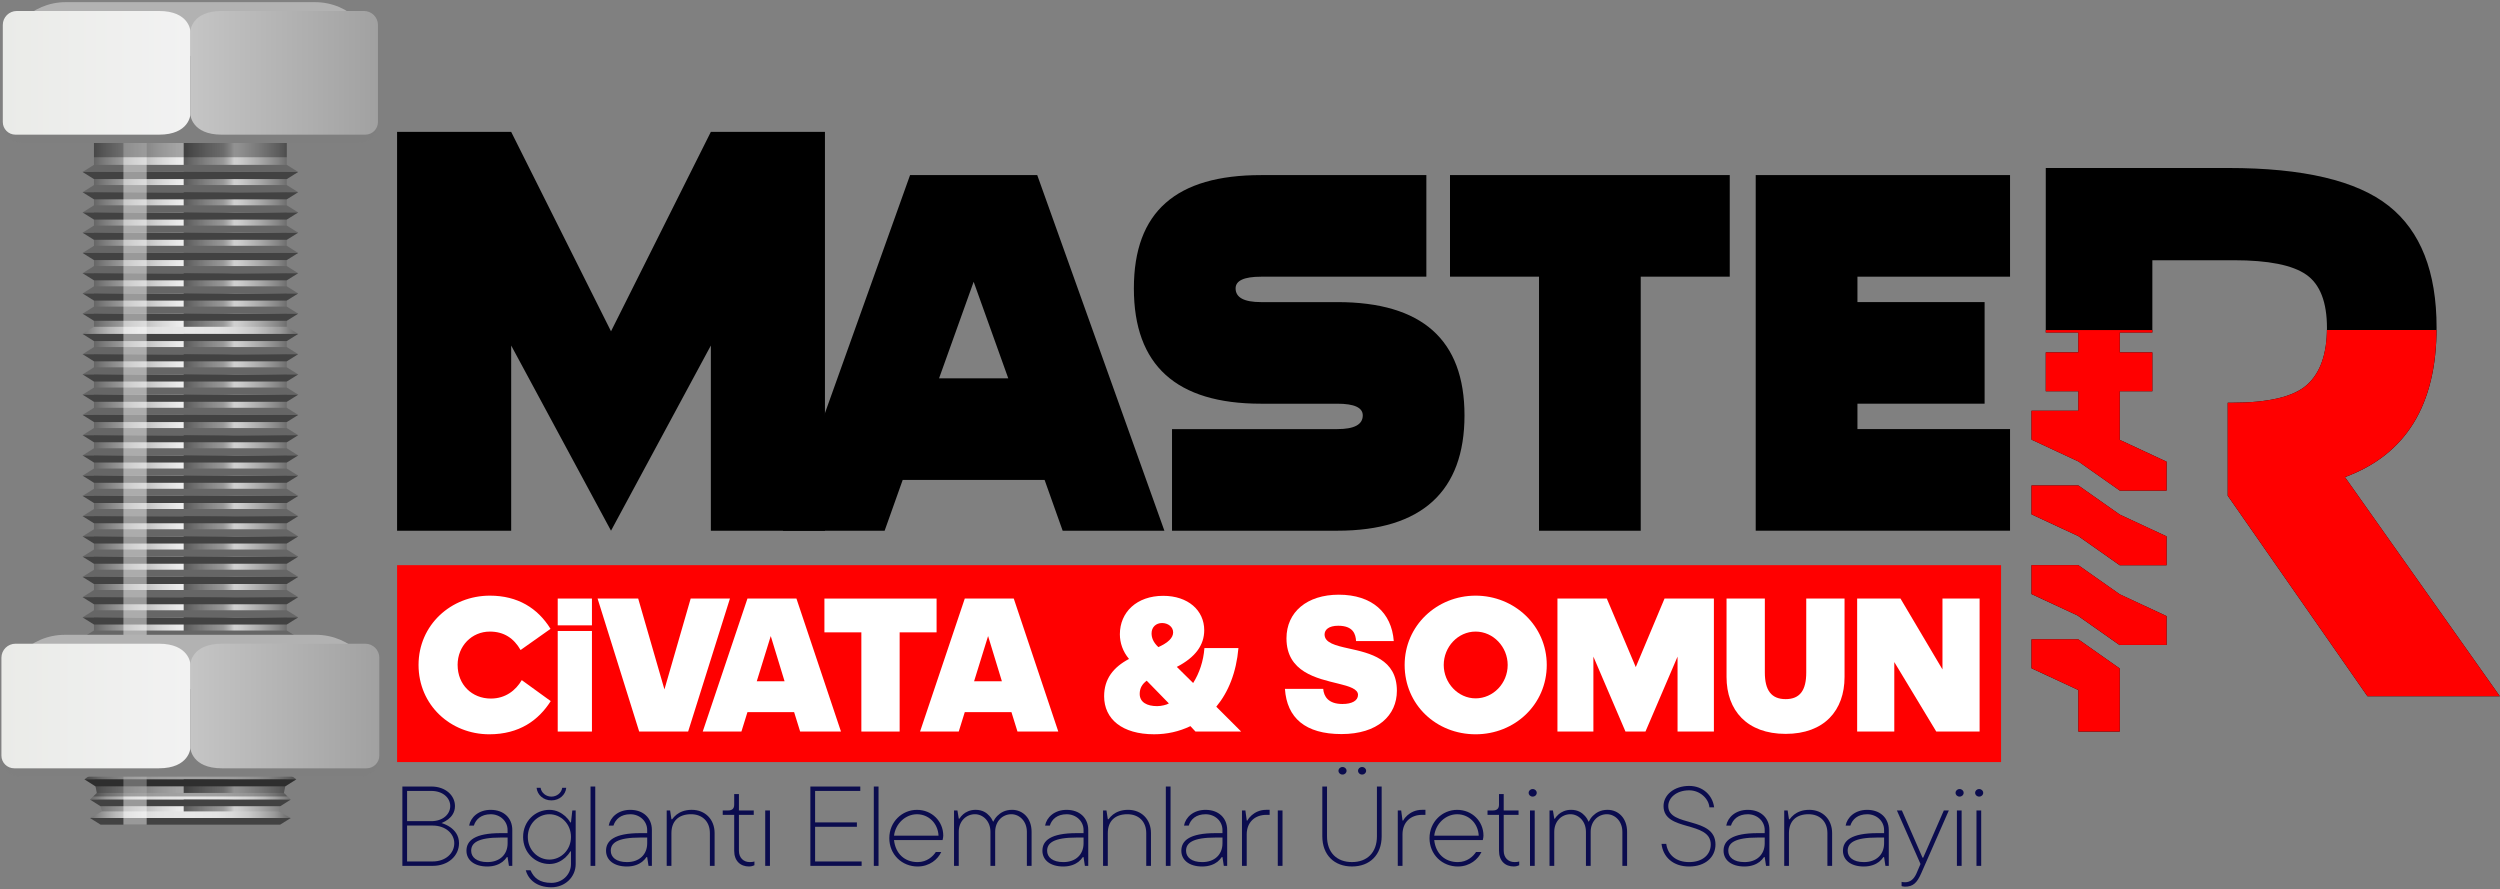 <svg xmlns="http://www.w3.org/2000/svg" width="253" height="90" viewBox="0 0 253 90" fill="none"><rect x="0" y="0" width="253" height="90" fill="#808080" stroke="none"/><path d="M40.72 79.596H43.654C45.088 79.596 46.043 80.5 46.043 81.572C46.043 82.221 45.702 82.643 45.361 82.91C45.156 83.063 44.938 83.19 44.679 83.292C45.006 83.394 45.307 83.535 45.566 83.712C46.003 84.019 46.453 84.528 46.453 85.331C46.453 86.605 45.361 87.625 43.792 87.625H40.72V79.594V79.596ZM43.654 83.101C44.815 83.101 45.564 82.4 45.564 81.572C45.564 80.743 44.813 80.042 43.654 80.042H41.198V83.101H43.654ZM43.79 87.179C45.1 87.179 45.973 86.35 45.973 85.331C45.973 84.375 45.1 83.547 43.79 83.547H41.196V87.179H43.79Z" fill="#0B0C4E"></path><path d="M51.367 86.735H51.3C51.176 86.914 51.027 87.079 50.849 87.219C50.534 87.461 50.03 87.69 49.32 87.69C47.954 87.69 47.205 87.001 47.205 86.097C47.205 85.078 48.024 84.313 50.686 84.313H51.367V83.995C51.367 83.103 50.616 82.402 49.661 82.402C48.706 82.402 48.16 82.9 47.954 83.549H47.476C47.626 82.721 48.417 81.956 49.659 81.956C50.969 81.956 51.844 82.772 51.844 83.995V87.627H51.503L51.367 86.735ZM51.367 84.759H50.686C48.297 84.759 47.683 85.333 47.683 86.097C47.683 86.747 48.23 87.244 49.322 87.244C50.564 87.244 51.37 86.492 51.37 85.333V84.759H51.367Z" fill="#0B0C4E"></path><path d="M53.688 88.073C54.029 88.837 54.589 89.347 55.803 89.347C56.896 89.347 57.783 88.519 57.783 87.436V86.161H57.715C57.58 86.404 57.4 86.607 57.197 86.798C56.828 87.117 56.31 87.436 55.6 87.436C54.166 87.436 52.938 86.289 52.938 84.696C52.938 83.103 54.166 81.956 55.6 81.956C56.31 81.956 56.828 82.275 57.197 82.593C57.402 82.784 57.58 82.987 57.715 83.23H57.783L57.919 82.02H58.259V87.436C58.259 88.774 57.167 89.793 55.803 89.793C54.33 89.793 53.469 89.028 53.21 88.073H53.688ZM53.415 84.696C53.415 86.022 54.438 86.99 55.6 86.99C56.762 86.99 57.783 86.022 57.783 84.696C57.783 83.37 56.76 82.402 55.6 82.402C54.44 82.402 53.415 83.37 53.415 84.696ZM54.711 79.726C54.779 80.236 55.257 80.618 55.803 80.618C56.349 80.618 56.828 80.236 56.896 79.726H57.304C57.237 80.427 56.623 81 55.803 81C54.984 81 54.37 80.427 54.302 79.726H54.711Z" fill="#0B0C4E"></path><path d="M59.763 79.596H60.241V87.627H59.763V79.596Z" fill="#0B0C4E"></path><path d="M65.494 86.735H65.426C65.303 86.914 65.153 87.079 64.976 87.219C64.661 87.461 64.156 87.69 63.447 87.69C62.081 87.69 61.331 87.001 61.331 86.097C61.331 85.078 62.151 84.313 64.812 84.313H65.494V83.995C65.494 83.103 64.743 82.402 63.788 82.402C62.833 82.402 62.286 82.9 62.081 83.549H61.603C61.752 82.721 62.544 81.956 63.786 81.956C65.096 81.956 65.971 82.772 65.971 83.995V87.627H65.63L65.494 86.735ZM65.494 84.759H64.812C62.424 84.759 61.81 85.333 61.81 86.097C61.81 86.747 62.356 87.244 63.449 87.244C64.691 87.244 65.496 86.492 65.496 85.333V84.759H65.494Z" fill="#0B0C4E"></path><path d="M67.474 82.018H67.815L67.95 82.91H68.018C68.142 82.744 68.291 82.579 68.469 82.438C68.781 82.195 69.274 81.954 69.998 81.954C71.363 81.954 72.318 82.922 72.318 84.311V87.625H71.84V84.311C71.84 83.151 71.088 82.4 69.928 82.4C68.686 82.4 67.948 83.089 67.948 84.311V87.625H67.47V82.018H67.474Z" fill="#0B0C4E"></path><path d="M74.3 82.464H73.14V82.018H73.686C74.095 82.018 74.3 81.826 74.3 81.444V80.361H74.779V82.018H76.28V82.464H74.779V86.096C74.779 86.822 75.257 87.242 75.871 87.242C76.021 87.242 76.116 87.23 76.212 87.216L76.348 87.179V87.561C76.294 87.587 76.238 87.613 76.184 87.625C76.075 87.662 75.953 87.688 75.801 87.688C74.914 87.688 74.3 87.115 74.3 86.096V82.464Z" fill="#0B0C4E"></path><path d="M77.44 82.018H77.918V87.625H77.44V82.018Z" fill="#0B0C4E"></path><path d="M82.011 79.596H87.061V80.042H82.488V83.228H86.718V83.674H82.488V87.179H87.197V87.625H82.009V79.594L82.011 79.596Z" fill="#0B0C4E"></path><path d="M88.429 79.596H88.907V87.627H88.429V79.596Z" fill="#0B0C4E"></path><path d="M95.253 86.225C94.926 86.938 94.092 87.69 92.864 87.69C91.281 87.69 89.998 86.48 89.998 84.823C89.998 83.166 91.293 81.956 92.797 81.956C94.3 81.956 95.458 83.103 95.458 84.568C95.458 84.708 95.43 84.797 95.416 84.887L95.388 85.014H90.474C90.624 86.39 91.553 87.244 92.862 87.244C93.817 87.244 94.419 86.659 94.704 86.225H95.251H95.253ZM94.98 84.568C94.912 83.294 93.957 82.402 92.797 82.402C91.636 82.402 90.626 83.346 90.476 84.568H94.98Z" fill="#0B0C4E"></path><path d="M96.551 82.018H96.891L97.027 82.846H97.095C97.191 82.681 97.326 82.539 97.478 82.4C97.737 82.183 98.145 81.954 98.734 81.954C99.429 81.954 99.852 82.261 100.125 82.565C100.289 82.744 100.412 82.948 100.508 83.165C100.618 82.948 100.753 82.744 100.931 82.565C101.244 82.259 101.694 81.954 102.418 81.954C103.51 81.954 104.397 82.794 104.397 84.184V87.625H103.919V84.184C103.919 83.101 103.167 82.4 102.35 82.4C101.463 82.4 100.711 83.101 100.711 84.184V87.625H100.233V84.184C100.233 83.101 99.481 82.4 98.664 82.4C97.777 82.4 97.025 83.101 97.025 84.184V87.625H96.547V82.018H96.551Z" fill="#0B0C4E"></path><path d="M109.655 86.735H109.587C109.463 86.914 109.314 87.079 109.136 87.219C108.821 87.461 108.317 87.69 107.607 87.69C106.242 87.69 105.492 87.001 105.492 86.097C105.492 85.078 106.311 84.313 108.973 84.313H109.655V83.995C109.655 83.103 108.903 82.402 107.948 82.402C106.993 82.402 106.447 82.9 106.242 83.549H105.763C105.913 82.721 106.704 81.956 107.946 81.956C109.256 81.956 110.131 82.772 110.131 83.995V87.627H109.79L109.655 86.735ZM109.655 84.759H108.973C106.584 84.759 105.97 85.333 105.97 86.097C105.97 86.747 106.517 87.244 107.609 87.244C108.851 87.244 109.657 86.492 109.657 85.333V84.759H109.655Z" fill="#0B0C4E"></path><path d="M111.634 82.018H111.975L112.111 82.91H112.178C112.302 82.744 112.451 82.579 112.629 82.438C112.942 82.195 113.434 81.954 114.158 81.954C115.524 81.954 116.479 82.922 116.479 84.311V87.625H116V84.311C116 83.151 115.249 82.4 114.088 82.4C112.846 82.4 112.109 83.089 112.109 84.311V87.625H111.63V82.018H111.634Z" fill="#0B0C4E"></path><path d="M117.982 79.596H118.46V87.627H117.982V79.596Z" fill="#0B0C4E"></path><path d="M123.713 86.735H123.646C123.522 86.914 123.373 87.079 123.195 87.219C122.88 87.461 122.376 87.69 121.666 87.69C120.3 87.69 119.551 87.001 119.551 86.097C119.551 85.078 120.37 84.313 123.032 84.313H123.713V83.995C123.713 83.103 122.962 82.402 122.007 82.402C121.052 82.402 120.506 82.9 120.3 83.549H119.822C119.971 82.721 120.763 81.956 122.005 81.956C123.315 81.956 124.19 82.772 124.19 83.995V87.627H123.849L123.713 86.735ZM123.713 84.759H123.032C120.643 84.759 120.029 85.333 120.029 86.097C120.029 86.747 120.575 87.244 121.668 87.244C122.91 87.244 123.715 86.492 123.715 85.333V84.759H123.713Z" fill="#0B0C4E"></path><path d="M125.693 82.018H126.034L126.17 83.037H126.237C126.347 82.834 126.497 82.655 126.674 82.501C126.987 82.235 127.452 81.954 128.147 81.954H128.488V82.464H128.147C126.987 82.464 126.168 83.216 126.168 84.439V87.625H125.689V82.018H125.693Z" fill="#0B0C4E"></path><path d="M129.312 82.018H129.79V87.625H129.312V82.018Z" fill="#0B0C4E"></path><path d="M133.815 79.596H134.294V84.63C134.294 86.301 135.304 87.242 136.82 87.242C138.335 87.242 139.345 86.299 139.345 84.63V79.596H139.824V84.63C139.824 86.529 138.61 87.688 136.822 87.688C135.033 87.688 133.819 86.529 133.819 84.63V79.596H133.815ZM135.863 77.621C136.094 77.621 136.271 77.787 136.271 78.004C136.271 78.221 136.094 78.386 135.863 78.386C135.631 78.386 135.454 78.221 135.454 78.004C135.454 77.787 135.631 77.621 135.863 77.621ZM137.842 77.621C138.074 77.621 138.251 77.787 138.251 78.004C138.251 78.221 138.074 78.386 137.842 78.386C137.611 78.386 137.434 78.221 137.434 78.004C137.434 77.787 137.611 77.621 137.842 77.621Z" fill="#0B0C4E"></path><path d="M141.459 82.018H141.799L141.935 83.037H142.003C142.112 82.834 142.262 82.655 142.439 82.501C142.752 82.235 143.217 81.954 143.913 81.954H144.254V82.464H143.913C142.752 82.464 141.933 83.216 141.933 84.439V87.625H141.455V82.018H141.459Z" fill="#0B0C4E"></path><path d="M149.921 86.225C149.594 86.938 148.761 87.69 147.533 87.69C145.95 87.69 144.666 86.48 144.666 84.823C144.666 83.166 145.962 81.956 147.465 81.956C148.968 81.956 150.127 83.103 150.127 84.568C150.127 84.708 150.099 84.797 150.085 84.887L150.057 85.014H145.143C145.292 86.39 146.221 87.244 147.531 87.244C148.486 87.244 149.088 86.659 149.373 86.225H149.919H149.921ZM149.648 84.568C149.58 83.294 148.626 82.402 147.465 82.402C146.305 82.402 145.294 83.346 145.145 84.568H149.648Z" fill="#0B0C4E"></path><path d="M151.698 82.464H150.537V82.018H151.084C151.492 82.018 151.698 81.826 151.698 81.444V80.361H152.176V82.018H153.677V82.464H152.176V86.096C152.176 86.822 152.655 87.242 153.269 87.242C153.418 87.242 153.514 87.23 153.609 87.216L153.745 87.179V87.561C153.691 87.587 153.635 87.613 153.582 87.625C153.472 87.662 153.35 87.688 153.199 87.688C152.312 87.688 151.698 87.115 151.698 86.096V82.464Z" fill="#0B0C4E"></path><path d="M155.109 79.851C155.34 79.851 155.517 80.017 155.517 80.234C155.517 80.451 155.34 80.616 155.109 80.616C154.877 80.616 154.7 80.451 154.7 80.234C154.7 80.017 154.877 79.851 155.109 79.851ZM154.836 82.018H155.314V87.625H154.836V82.018Z" fill="#0B0C4E"></path><path d="M156.815 82.018H157.156L157.292 82.846H157.36C157.455 82.681 157.591 82.539 157.742 82.4C158.001 82.183 158.41 81.954 158.998 81.954C159.694 81.954 160.117 82.261 160.39 82.565C160.553 82.744 160.677 82.948 160.773 83.165C160.882 82.948 161.018 82.744 161.195 82.565C161.508 82.259 161.959 81.954 162.682 81.954C163.775 81.954 164.662 82.794 164.662 84.184V87.625H164.184V84.184C164.184 83.101 163.432 82.4 162.615 82.4C161.728 82.4 160.976 83.101 160.976 84.184V87.625H160.497V84.184C160.497 83.101 159.746 82.4 158.928 82.4C158.041 82.4 157.29 83.101 157.29 84.184V87.625H156.811V82.018H156.815Z" fill="#0B0C4E"></path><path d="M168.623 85.397C168.773 86.48 169.578 87.244 170.944 87.244C172.31 87.244 173.127 86.48 173.127 85.46C173.127 83.039 168.35 84.186 168.35 81.574C168.35 80.427 169.443 79.535 170.944 79.535C172.324 79.535 173.318 80.478 173.47 81.701H172.991C172.924 80.821 172.037 79.981 170.944 79.981C169.648 79.981 168.829 80.745 168.829 81.574C168.829 83.74 173.606 82.593 173.606 85.46C173.606 86.735 172.583 87.69 170.944 87.69C169.305 87.69 168.297 86.723 168.145 85.397H168.623Z" fill="#0B0C4E"></path><path d="M178.587 86.735H178.52C178.396 86.914 178.247 87.079 178.069 87.219C177.754 87.461 177.25 87.69 176.54 87.69C175.174 87.69 174.425 87.001 174.425 86.097C174.425 85.078 175.244 84.313 177.906 84.313H178.587V83.995C178.587 83.103 177.836 82.402 176.881 82.402C175.926 82.402 175.38 82.9 175.174 83.549H174.696C174.845 82.721 175.637 81.956 176.879 81.956C178.189 81.956 179.064 82.772 179.064 83.995V87.627H178.723L178.587 86.735ZM178.587 84.759H177.906C175.517 84.759 174.903 85.333 174.903 86.097C174.903 86.747 175.45 87.244 176.542 87.244C177.784 87.244 178.589 86.492 178.589 85.333V84.759H178.587Z" fill="#0B0C4E"></path><path d="M180.567 82.018H180.908L181.043 82.91H181.111C181.235 82.744 181.384 82.579 181.562 82.438C181.875 82.195 182.367 81.954 183.091 81.954C184.456 81.954 185.411 82.922 185.411 84.311V87.625H184.933V84.311C184.933 83.151 184.181 82.4 183.021 82.4C181.779 82.4 181.041 83.089 181.041 84.311V87.625H180.563V82.018H180.567Z" fill="#0B0C4E"></path><path d="M190.669 86.735H190.601C190.477 86.914 190.328 87.079 190.15 87.219C189.835 87.461 189.331 87.69 188.621 87.69C187.256 87.69 186.506 87.001 186.506 86.097C186.506 85.078 187.325 84.313 189.987 84.313H190.669V83.995C190.669 83.103 189.917 82.402 188.962 82.402C188.007 82.402 187.461 82.9 187.256 83.549H186.777C186.927 82.721 187.718 81.956 188.96 81.956C190.27 81.956 191.145 82.772 191.145 83.995V87.627H190.804L190.669 86.735ZM190.669 84.759H189.987C187.599 84.759 186.985 85.333 186.985 86.097C186.985 86.747 187.531 87.244 188.623 87.244C189.865 87.244 190.671 86.492 190.671 85.333V84.759H190.669Z" fill="#0B0C4E"></path><path d="M192.443 89.246L192.567 89.271C192.634 89.283 192.716 89.283 192.786 89.283C193.332 89.283 193.687 88.965 193.946 88.391L194.355 87.436L191.967 82.02H192.471L194.56 86.798H194.628L196.715 82.02H197.22L194.421 88.393C193.998 89.349 193.601 89.731 192.782 89.731C192.714 89.731 192.646 89.719 192.551 89.705L192.441 89.668V89.248L192.443 89.246Z" fill="#0B0C4E"></path><path d="M198.312 79.851C198.543 79.851 198.721 80.017 198.721 80.234C198.721 80.451 198.543 80.616 198.312 80.616C198.081 80.616 197.903 80.451 197.903 80.234C197.903 80.017 198.081 79.851 198.312 79.851ZM198.039 82.018H198.517V87.625H198.039V82.018Z" fill="#0B0C4E"></path><path d="M200.292 79.851C200.523 79.851 200.7 80.017 200.7 80.234C200.7 80.451 200.523 80.616 200.292 80.616C200.06 80.616 199.883 80.451 199.883 80.234C199.883 80.017 200.06 79.851 200.292 79.851ZM200.019 82.018H200.497V87.625H200.019V82.018Z" fill="#0B0C4E"></path><path fill-rule="evenodd" clip-rule="evenodd" d="M214.52 49.646H219.259V46.723L214.52 44.517V39.597H217.818V35.66H214.52V33.647H217.818V26.336H226.073C229.562 26.336 232.002 26.823 233.398 27.799C234.793 28.775 235.489 30.575 235.489 33.199C235.489 35.823 234.815 37.739 233.467 38.947C232.118 40.154 229.584 40.757 225.864 40.757H225.445V50.163L239.586 70.459H252.979L237.305 48.282C243.489 46.006 246.583 40.967 246.583 33.163C246.583 27.497 244.967 23.387 241.735 20.832C238.503 18.277 233.097 17.001 225.517 17.001H207.032V33.647H210.33V35.66H207.032V39.597H210.33V41.568H205.589V44.491L210.33 46.697L214.522 49.646H214.52ZM210.328 74.035H214.52V67.654L210.328 64.705H205.587V67.628L210.328 69.832V74.033V74.035ZM214.52 65.292V65.274H219.259V62.351L214.52 60.145L210.328 57.196H205.587V60.119L210.328 62.325V62.345L214.52 65.294V65.292ZM214.52 57.206H219.259V54.283L214.52 52.077L210.328 49.128H205.587V52.051L210.328 54.257L214.52 57.206Z" fill="black"></path><path d="M61.834 53.708L51.731 34.967V53.708H40.184V13.345H51.731L61.834 33.528L71.938 13.345H83.485V53.708H71.938V34.967L61.834 53.708Z" fill="black"></path><path d="M91.353 48.567L89.525 53.708H79.23L92.099 17.718H104.968L117.836 53.708H107.541L105.713 48.567H91.351H91.353ZM98.534 28.516L95.034 38.284H102.035L98.534 28.516Z" fill="black"></path><path d="M127.617 40.855C119.037 40.855 114.748 36.964 114.748 29.185C114.748 21.406 119.039 17.72 127.617 17.72H144.347V28.002H127.617C125.901 28.002 125.043 28.396 125.043 29.185C125.043 30.111 125.901 30.573 127.617 30.573H135.338C143.917 30.573 148.207 34.394 148.207 42.038C148.207 49.682 143.917 53.708 135.338 53.708H118.608V43.425H135.338C137.055 43.425 137.912 42.964 137.912 42.038C137.912 41.249 137.053 40.855 135.338 40.855H127.617Z" fill="black"></path><path d="M166.044 53.708H155.749V28H146.74V17.718H175.051V28H166.042V53.706L166.044 53.708Z" fill="black"></path><path d="M203.416 17.718V28H187.973V30.571H200.842V40.853H187.973V43.423H203.416V53.706H177.678V17.718H203.416Z" fill="black"></path><path d="M202.507 57.194H40.185V77.121H202.507V57.194Z" fill="#FF0000"></path><path d="M205.587 64.703V67.626L210.328 69.832V74.033H214.52V67.652L210.328 64.703H205.587Z" fill="#FF0000"></path><path d="M210.328 49.126H205.587V52.049L210.328 54.253L214.52 57.202H219.259V54.279L214.52 52.075L210.328 49.126Z" fill="#FF0000"></path><path d="M210.328 57.194H205.587V60.117L210.328 62.321V62.341L214.52 65.29V65.27H219.259V62.347L214.52 60.141L210.328 57.194Z" fill="#FF0000"></path><path d="M237.303 48.282C243.426 46.03 246.516 41.068 246.578 33.398H235.483C235.449 35.917 234.781 37.769 233.468 38.945C232.118 40.152 229.584 40.755 225.864 40.755H225.445V50.161L239.586 70.457H252.979L237.305 48.28L237.303 48.282Z" fill="#FF0000"></path><path d="M214.52 39.597H217.818V35.663H214.52V33.65H217.818V33.401H207.03V33.65H210.328V35.663H207.03V39.597H210.328V41.568H205.587V44.491L210.328 46.697L214.52 49.646H219.259V46.723L214.52 44.517V39.597Z" fill="#FF0000"></path><path d="M46.312 67.295C46.312 69.298 47.767 70.694 49.675 70.694C51.151 70.694 52.193 69.87 52.803 68.828L55.734 70.951C54.514 72.876 52.566 74.31 49.518 74.31C45.582 74.31 42.357 71.343 42.357 67.295C42.357 63.247 45.642 60.28 49.575 60.28C52.389 60.28 54.416 61.539 55.714 63.639L52.684 65.782C51.996 64.583 50.991 63.916 49.575 63.916C47.745 63.916 46.31 65.37 46.31 67.295H46.312Z" fill="white"></path><path d="M56.441 63.285V60.573H59.904V63.285H56.441ZM56.441 74.033V63.855H59.904V74.033H56.441Z" fill="white"></path><path d="M64.685 74.033L60.475 60.575H64.585L67.241 69.77L69.896 60.575H73.87L69.639 74.033H64.681H64.685Z" fill="white"></path><path d="M80.363 72.068H75.642L75.032 74.033H71.117L75.642 60.575H80.6L85.106 74.033H80.975L80.365 72.068H80.363ZM78.002 64.366L76.585 68.944H79.398L78 64.366H78.002Z" fill="white"></path><path d="M87.169 74.033V63.994H83.431V60.575H94.782V63.994H91.044V74.033H87.169Z" fill="white"></path><path d="M102.356 72.068H97.635L97.025 74.033H93.11L97.635 60.575H102.593L107.099 74.033H102.968L102.358 72.068H102.356ZM99.996 64.366L98.578 68.944H101.391L99.994 64.366H99.996Z" fill="white"></path><path d="M120.472 73.484C119.332 74.033 118.092 74.308 116.794 74.308C113.568 74.308 111.738 72.775 111.738 70.457C111.738 68.709 112.663 67.53 114.256 66.684C113.626 65.937 113.331 65.053 113.331 64.189C113.331 61.949 115.041 60.298 117.717 60.298C120.235 60.298 121.868 61.772 121.868 63.777C121.868 65.29 120.962 66.527 119.094 67.49L120.747 69.121C121.377 68.12 121.79 66.901 121.887 65.585H125.33C125.115 68.06 124.308 70.045 123.088 71.518L125.606 74.033H120.982L120.47 73.484H120.472ZM116.046 68.886C115.574 69.24 115.338 69.653 115.338 70.222C115.338 71.066 116.066 71.461 117.109 71.461C117.521 71.461 118.092 71.323 118.289 71.186L116.046 68.886ZM117.226 65.487C118.229 65.035 118.722 64.543 118.722 63.994C118.722 63.444 118.209 63.05 117.601 63.05C116.993 63.05 116.539 63.462 116.539 64.091C116.539 64.504 116.676 64.975 117.226 65.487Z" fill="white"></path><path d="M130.033 69.71H133.909C133.969 70.477 134.421 71.244 135.857 71.244C136.82 71.244 137.43 70.909 137.43 70.32C137.43 69.73 136.564 69.456 135.424 69.181C133.279 68.651 130.191 68.022 130.191 64.603C130.191 61.931 132.276 60.183 135.482 60.183C138.845 60.183 140.833 61.991 141.05 64.878H137.234C137.194 64.191 136.959 63.325 135.424 63.325C134.459 63.325 134.047 63.737 134.047 64.209C134.047 65.053 135.149 65.328 136.487 65.623C138.612 66.094 141.365 66.684 141.365 69.906C141.365 72.4 139.417 74.288 135.759 74.288C132.101 74.288 130.231 72.657 130.035 69.71H130.033Z" fill="white"></path><path d="M142.15 67.295C142.15 63.307 145.416 60.28 149.331 60.28C153.247 60.28 156.532 63.307 156.532 67.295C156.532 71.283 153.307 74.31 149.331 74.31C145.356 74.31 142.15 71.323 142.15 67.295ZM152.577 67.295C152.577 65.467 151.122 63.916 149.331 63.916C147.541 63.916 146.106 65.469 146.106 67.295C146.106 69.121 147.561 70.674 149.331 70.674C151.102 70.674 152.577 69.161 152.577 67.295Z" fill="white"></path><path d="M161.251 66.449V74.033H157.613V60.575H162.609L165.54 67.51L168.45 60.575H173.446V74.033H169.768V66.449L166.522 74.033H164.497L161.251 66.449Z" fill="white"></path><path d="M174.726 68.512V60.573H178.602V68.06C178.602 69.848 179.252 70.752 180.707 70.752C182.162 70.752 182.792 69.848 182.792 68.06V60.573H186.668V68.512C186.668 71.891 184.622 74.268 180.707 74.268C176.791 74.268 174.726 71.891 174.726 68.512Z" fill="white"></path><path d="M191.702 66.999V74.033H187.944V60.575H192.33L196.578 67.747V60.575H200.336V74.033H195.95L191.702 66.999Z" fill="white"></path><path d="M10.806 40.716C10.806 40.716 10.811 40.716 10.811 40.718C10.811 40.718 10.806 40.718 10.806 40.716Z" fill="url(#paint0_linear_127_4135)"></path><path d="M10.81 40.718C10.81 40.718 10.821 40.722 10.825 40.724C10.819 40.722 10.814 40.72 10.81 40.718Z" fill="url(#paint1_linear_127_4135)"></path><path d="M10.796 40.712C10.796 40.712 10.803 40.714 10.806 40.717C10.801 40.717 10.798 40.714 10.796 40.712Z" fill="url(#paint2_linear_127_4135)"></path><path d="M10.768 40.698C10.768 40.698 10.777 40.702 10.78 40.705C10.775 40.702 10.77 40.7 10.768 40.698Z" fill="url(#paint3_linear_127_4135)"></path><path d="M10.778 40.704C10.778 40.704 10.783 40.704 10.783 40.706C10.783 40.706 10.778 40.706 10.778 40.704Z" fill="url(#paint4_linear_127_4135)"></path><path d="M10.792 40.71C10.792 40.71 10.796 40.71 10.799 40.712C10.799 40.712 10.794 40.712 10.792 40.71Z" fill="url(#paint5_linear_127_4135)"></path><path d="M10.784 40.706C10.784 40.706 10.791 40.708 10.794 40.711C10.791 40.711 10.786 40.708 10.784 40.706Z" fill="url(#paint6_linear_127_4135)"></path><path d="M29.025 13.628V77.643C29.025 77.816 29.021 77.988 29.013 78.161C29.003 78.398 28.985 78.635 28.962 78.87C28.936 79.107 28.904 79.344 28.866 79.579C28.828 79.803 28.784 80.026 28.734 80.248C28.708 80.365 28.678 80.483 28.649 80.598C28.631 80.672 28.611 80.745 28.589 80.817C28.579 80.851 28.569 80.883 28.559 80.916C28.555 80.928 28.551 80.942 28.549 80.954L28.469 81.225L28.393 81.482L28.363 81.588L28.208 82.111L28.19 82.175C27.997 82.201 27.785 82.227 27.558 82.249H10.977C10.75 82.225 10.539 82.201 10.345 82.175L10.327 82.111L10.172 81.588L10.142 81.482L10.06 81.203L9.986 80.952C9.982 80.94 9.979 80.927 9.977 80.915C9.967 80.881 9.957 80.847 9.947 80.815C9.927 80.741 9.907 80.67 9.887 80.596C9.857 80.478 9.827 80.363 9.801 80.246C9.751 80.025 9.705 79.802 9.669 79.576C9.63 79.341 9.598 79.107 9.574 78.868C9.55 78.633 9.532 78.396 9.522 78.159C9.514 77.988 9.51 77.814 9.51 77.641V13.598L12.494 13.602H12.893H12.903L16.603 13.608L18.593 13.612L22.062 13.618L24.015 13.622L29.027 13.63L29.025 13.628Z" fill="url(#paint7_linear_127_4135)"></path><path opacity="0.61" d="M24.014 13.598V82.251H18.589V12.734L24.014 13.598Z" fill="url(#paint8_linear_127_4135)"></path><path d="M8.354 33.794H30.178L29.025 33.074H9.506L8.354 33.794Z" fill="url(#paint9_linear_127_4135)"></path><path d="M30.178 33.794H8.354L9.506 34.515H29.025L30.178 33.794Z" fill="#424242"></path><path d="M8.354 35.843H30.178L29.025 35.123H9.506L8.354 35.843Z" fill="url(#paint10_linear_127_4135)"></path><path d="M30.178 35.843H8.354L9.506 36.564H29.025L30.178 35.843Z" fill="#424242"></path><path d="M8.354 31.745H30.178L29.025 31.025H9.506L8.354 31.745Z" fill="url(#paint11_linear_127_4135)"></path><path d="M30.178 31.745H8.354L9.506 32.466H29.025L30.178 31.745Z" fill="#424242"></path><path d="M8.354 29.697H30.178L29.025 28.976H9.506L8.354 29.697Z" fill="url(#paint12_linear_127_4135)"></path><path d="M30.178 29.697H8.354L9.506 30.418H29.025L30.178 29.697Z" fill="#424242"></path><path d="M8.354 27.648H30.178L29.025 26.927H9.506L8.354 27.648Z" fill="url(#paint13_linear_127_4135)"></path><path d="M30.178 27.648H8.354L9.506 28.369H29.025L30.178 27.648Z" fill="#424242"></path><path d="M8.354 25.599H30.178L29.025 24.878H9.506L8.354 25.599Z" fill="url(#paint14_linear_127_4135)"></path><path d="M30.178 25.599H8.354L9.506 26.32H29.025L30.178 25.599Z" fill="#424242"></path><path d="M8.354 23.55H30.178L29.025 22.829H9.506L8.354 23.55Z" fill="url(#paint15_linear_127_4135)"></path><path d="M30.178 23.55H8.354L9.506 24.271H29.025L30.178 23.55Z" fill="#424242"></path><path d="M8.354 21.501H30.178L29.025 20.78H9.506L8.354 21.501Z" fill="url(#paint16_linear_127_4135)"></path><path d="M30.178 21.501H8.354L9.506 22.222H29.025L30.178 21.501Z" fill="#424242"></path><path d="M8.354 19.452H30.178L29.025 18.732H9.506L8.354 19.452Z" fill="url(#paint17_linear_127_4135)"></path><path d="M30.178 19.452H8.354L9.506 20.173H29.025L30.178 19.452Z" fill="#424242"></path><path d="M8.354 17.403H30.178L29.025 16.683H9.506L8.354 17.403Z" fill="url(#paint18_linear_127_4135)"></path><path d="M30.178 17.403H8.354L9.506 18.124H29.025L30.178 17.403Z" fill="#424242"></path><path d="M8.354 37.892H30.178L29.025 37.171H9.506L8.354 37.892Z" fill="url(#paint19_linear_127_4135)"></path><path d="M30.178 37.892H8.354L9.506 38.613H29.025L30.178 37.892Z" fill="#424242"></path><path d="M8.354 39.941H30.178L29.025 39.22H9.506L8.354 39.941Z" fill="url(#paint20_linear_127_4135)"></path><path d="M30.178 39.941H8.354L9.506 40.662H29.025L30.178 39.941Z" fill="#424242"></path><path d="M8.354 41.99H30.178L29.025 41.269H9.506L8.354 41.99Z" fill="url(#paint21_linear_127_4135)"></path><path d="M30.178 41.99H8.354L9.506 42.711H29.025L30.178 41.99Z" fill="#424242"></path><path d="M8.354 44.039H30.178L29.025 43.318H9.506L8.354 44.039Z" fill="url(#paint22_linear_127_4135)"></path><path d="M30.178 44.039H8.354L9.506 44.76H29.025L30.178 44.039Z" fill="#424242"></path><path d="M8.354 46.088H30.178L29.025 45.367H9.506L8.354 46.088Z" fill="url(#paint23_linear_127_4135)"></path><path d="M30.178 46.088H8.354L9.506 46.808H29.025L30.178 46.088Z" fill="#424242"></path><path d="M8.354 48.136H30.178L29.025 47.416H9.506L8.354 48.136Z" fill="url(#paint24_linear_127_4135)"></path><path d="M30.178 48.136H8.354L9.506 48.857H29.025L30.178 48.136Z" fill="#424242"></path><path d="M8.354 50.185H30.178L29.025 49.465H9.506L8.354 50.185Z" fill="url(#paint25_linear_127_4135)"></path><path d="M30.178 50.185H8.354L9.506 50.906H29.025L30.178 50.185Z" fill="#424242"></path><path d="M8.354 52.234H30.178L29.025 51.514H9.506L8.354 52.234Z" fill="url(#paint26_linear_127_4135)"></path><path d="M30.178 52.234H8.354L9.506 52.955H29.025L30.178 52.234Z" fill="#424242"></path><path d="M8.354 54.283H30.178L29.025 53.562H9.506L8.354 54.283Z" fill="url(#paint27_linear_127_4135)"></path><path d="M30.178 54.283H8.354L9.506 55.004H29.025L30.178 54.283Z" fill="#424242"></path><path d="M8.354 56.332H30.178L29.025 55.611H9.506L8.354 56.332Z" fill="url(#paint28_linear_127_4135)"></path><path d="M30.178 56.332H8.354L9.506 57.053H29.025L30.178 56.332Z" fill="#424242"></path><path d="M8.354 58.381H30.178L29.025 57.66H9.506L8.354 58.381Z" fill="url(#paint29_linear_127_4135)"></path><path d="M30.178 58.381H8.354L9.506 59.102H29.025L30.178 58.381Z" fill="#424242"></path><path d="M8.354 60.43H30.178L29.025 59.709H9.506L8.354 60.43Z" fill="url(#paint30_linear_127_4135)"></path><path d="M30.178 60.43H8.354L9.506 61.151H29.025L30.178 60.43Z" fill="#424242"></path><path d="M8.354 62.479H30.178L29.025 61.758H9.506L8.354 62.479Z" fill="url(#paint31_linear_127_4135)"></path><path d="M30.178 62.479H8.354L9.506 63.2H29.025L30.178 62.479Z" fill="#424242"></path><path d="M8.354 64.528H30.178L29.025 63.807H9.506L8.354 64.528Z" fill="url(#paint32_linear_127_4135)"></path><path d="M30.178 64.528H8.354L9.506 65.248H29.025L30.178 64.528Z" fill="#424242"></path><path d="M30.178 66.576H8.354L8.886 66.244L9.506 65.856H29.025L29.645 66.244L30.178 66.576Z" fill="url(#paint33_linear_127_4135)"></path><path d="M30.178 66.576L29.025 67.297H9.506L8.354 66.576H30.178Z" fill="#424242"></path><path d="M30.178 68.625H8.354L9.506 67.904H29.025L30.178 68.625Z" fill="url(#paint34_linear_127_4135)"></path><path d="M30.178 68.625L29.025 69.346H9.506L8.354 68.625H30.178Z" fill="#424242"></path><path d="M30.178 70.674H8.354L9.506 69.953H29.025L30.178 70.674Z" fill="url(#paint35_linear_127_4135)"></path><path d="M30.178 70.674L29.025 71.395H9.506L8.354 70.674H30.178Z" fill="#424242"></path><path d="M30.178 72.723H8.354L9.506 72.002H29.025L30.178 72.723Z" fill="url(#paint36_linear_127_4135)"></path><path d="M30.178 72.723L29.025 73.444H9.506L8.354 72.723H30.178Z" fill="#424242"></path><path d="M30.178 74.772H8.354L9.506 74.051H29.025L30.178 74.772Z" fill="url(#paint37_linear_127_4135)"></path><path d="M30.178 74.772L29.025 75.493H9.506L8.354 74.772H30.178Z" fill="#424242"></path><path d="M30.178 76.821H8.354L9.506 76.1H29.025L30.178 76.821Z" fill="url(#paint38_linear_127_4135)"></path><path d="M30.178 76.821L29.025 77.542H9.506L8.354 76.821H30.178Z" fill="#424242"></path><path d="M29.986 78.87H8.545L9.518 78.161H29.015L29.986 78.87Z" fill="url(#paint39_linear_127_4135)"></path><path d="M29.986 78.87L28.866 79.576H9.665L8.545 78.87H29.986Z" fill="#424242"></path><path d="M29.426 80.918H9.107L9.436 80.598L9.799 80.248H28.734L29.095 80.598L29.426 80.918Z" fill="url(#paint40_linear_127_4135)"></path><path d="M29.424 80.918H9.107L10.172 81.59H28.359L29.424 80.918Z" fill="#424242"></path><path d="M9.107 82.784H29.424L28.206 82.113H10.327L9.107 82.784Z" fill="url(#paint41_linear_127_4135)"></path><path d="M29.426 82.784L28.353 83.455H10.178L9.107 82.784H29.426Z" fill="#424242"></path><path opacity="0.46" d="M14.843 13.628V83.455H12.491V13.598L14.843 13.628Z" fill="white"></path><path opacity="0.3" d="M29.025 13.598H9.506V15.914H29.025V13.598Z" fill="black"></path><path d="M31.874 0.218H6.657C3.197 0.218 0.391 3.02 0.391 6.476C0.391 9.932 3.197 12.734 6.657 12.734H31.874C35.335 12.734 38.14 9.932 38.14 6.476C38.14 3.02 35.335 0.218 31.874 0.218Z" fill="#B2B2B2"></path><path d="M0.391 5.662V12.641C0.391 13.65 1.211 14.469 2.221 14.469H36.31C37.321 14.469 38.14 13.65 38.14 12.641V5.662H0.391Z" fill="#7F7F7F"></path><path d="M19.267 3.143V11.597C19.267 11.597 19.159 13.628 16.093 13.628H1.568C0.858 13.628 0.284 13.057 0.284 12.354V2.52C0.284 1.741 0.92 1.112 1.701 1.112H16.093C19.157 1.112 19.267 3.143 19.267 3.143Z" fill="url(#paint42_linear_127_4135)"></path><path d="M38.248 2.52V12.354C38.248 13.059 37.674 13.628 36.964 13.628H22.439C19.375 13.628 19.267 11.597 19.267 11.597V3.143C19.267 3.143 19.375 1.112 22.439 1.112H36.831C37.614 1.112 38.248 1.743 38.248 2.52Z" fill="url(#paint43_linear_127_4135)"></path><path opacity="0.3" d="M29.025 69.346V69.953L30.178 70.674L29.025 71.395V72.002L30.178 72.723L29.025 73.444V74.051L30.178 74.772L29.025 75.493V76.1L30.178 76.821L29.025 77.542V77.645C29.025 77.818 29.021 77.99 29.014 78.163L29.984 78.872L28.864 79.581C28.826 79.805 28.782 80.028 28.732 80.249L29.095 80.6H9.436L9.799 80.249C9.749 80.028 9.703 79.805 9.668 79.581L8.547 78.872L9.518 78.163C9.51 77.992 9.506 77.818 9.506 77.645V77.542L8.354 76.821L9.506 76.1V75.493L8.354 74.772L9.506 74.051V73.444L8.354 72.723L9.506 72.002V71.395L8.354 70.674L9.506 69.953V69.346L8.354 68.625L9.506 67.904V67.297L8.354 66.576L8.884 66.244H29.645L30.176 66.576L29.023 67.297V67.904L30.176 68.625L29.023 69.346H29.025Z" fill="black"></path><path d="M31.966 64.243H6.565C3.08 64.243 0.254 67.065 0.254 70.547C0.254 74.028 3.08 76.851 6.565 76.851H31.966C35.452 76.851 38.278 74.028 38.278 70.547C38.278 67.065 35.452 64.243 31.966 64.243Z" fill="#B2B2B2"></path><path d="M0.254 69.726V76.755C0.254 77.773 1.079 78.597 2.098 78.597H36.434C37.452 78.597 38.278 77.773 38.278 76.755V69.726H0.254Z" fill="#7F7F7F"></path><path d="M19.267 67.19V75.706C19.267 75.706 19.157 77.753 16.071 77.753H1.438C0.724 77.753 0.144 77.177 0.144 76.468V66.562C0.144 65.778 0.784 65.143 1.573 65.143H16.069C19.155 65.143 19.265 67.19 19.265 67.19H19.267Z" fill="url(#paint44_linear_127_4135)"></path><path d="M38.387 66.562V76.468C38.387 77.177 37.809 77.753 37.093 77.753H22.462C19.376 77.753 19.267 75.706 19.267 75.706V67.19C19.267 67.19 19.376 65.143 22.462 65.143H36.96C37.749 65.143 38.389 65.778 38.389 66.562H38.387Z" fill="url(#paint45_linear_127_4135)"></path><defs><linearGradient id="paint0_linear_127_4135" x1="33.355" y1="40.718" x2="9.968" y2="40.718" gradientUnits="userSpaceOnUse"><stop stop-color="#666666"></stop><stop offset="0.05" stop-color="#7E7E7E"></stop><stop offset="0.17" stop-color="#AFAFAF"></stop><stop offset="0.27" stop-color="#D3D3D3"></stop><stop offset="0.35" stop-color="#E9E9E9"></stop><stop offset="0.41" stop-color="#F2F2F2"></stop><stop offset="0.47" stop-color="#E8E8E8"></stop><stop offset="0.57" stop-color="#CECECE"></stop><stop offset="0.71" stop-color="#A3A3A3"></stop><stop offset="0.86" stop-color="#696969"></stop><stop offset="0.99" stop-color="#333333"></stop></linearGradient><linearGradient id="paint1_linear_127_4135" x1="31.513" y1="40.722" x2="10.037" y2="40.722" gradientUnits="userSpaceOnUse"><stop stop-color="#666666"></stop><stop offset="0.05" stop-color="#7E7E7E"></stop><stop offset="0.17" stop-color="#AFAFAF"></stop><stop offset="0.27" stop-color="#D3D3D3"></stop><stop offset="0.35" stop-color="#E9E9E9"></stop><stop offset="0.41" stop-color="#F2F2F2"></stop><stop offset="0.47" stop-color="#E8E8E8"></stop><stop offset="0.57" stop-color="#CECECE"></stop><stop offset="0.71" stop-color="#A3A3A3"></stop><stop offset="0.86" stop-color="#696969"></stop><stop offset="0.99" stop-color="#333333"></stop></linearGradient><linearGradient id="paint2_linear_127_4135" x1="34.159" y1="40.714" x2="9.941" y2="40.714" gradientUnits="userSpaceOnUse"><stop stop-color="#666666"></stop><stop offset="0.05" stop-color="#7E7E7E"></stop><stop offset="0.17" stop-color="#AFAFAF"></stop><stop offset="0.27" stop-color="#D3D3D3"></stop><stop offset="0.35" stop-color="#E9E9E9"></stop><stop offset="0.41" stop-color="#F2F2F2"></stop><stop offset="0.47" stop-color="#E8E8E8"></stop><stop offset="0.57" stop-color="#CECECE"></stop><stop offset="0.71" stop-color="#A3A3A3"></stop><stop offset="0.86" stop-color="#696969"></stop><stop offset="0.99" stop-color="#333333"></stop></linearGradient><linearGradient id="paint3_linear_127_4135" x1="33.114" y1="40.7" x2="9.984" y2="40.7" gradientUnits="userSpaceOnUse"><stop stop-color="#666666"></stop><stop offset="0.05" stop-color="#7E7E7E"></stop><stop offset="0.17" stop-color="#AFAFAF"></stop><stop offset="0.27" stop-color="#D3D3D3"></stop><stop offset="0.35" stop-color="#E9E9E9"></stop><stop offset="0.41" stop-color="#F2F2F2"></stop><stop offset="0.47" stop-color="#E8E8E8"></stop><stop offset="0.57" stop-color="#CECECE"></stop><stop offset="0.71" stop-color="#A3A3A3"></stop><stop offset="0.86" stop-color="#696969"></stop><stop offset="0.99" stop-color="#333333"></stop></linearGradient><linearGradient id="paint4_linear_127_4135" x1="33.364" y1="40.704" x2="9.973" y2="40.704" gradientUnits="userSpaceOnUse"><stop stop-color="#666666"></stop><stop offset="0.05" stop-color="#7E7E7E"></stop><stop offset="0.17" stop-color="#AFAFAF"></stop><stop offset="0.27" stop-color="#D3D3D3"></stop><stop offset="0.35" stop-color="#E9E9E9"></stop><stop offset="0.41" stop-color="#F2F2F2"></stop><stop offset="0.47" stop-color="#E8E8E8"></stop><stop offset="0.57" stop-color="#CECECE"></stop><stop offset="0.71" stop-color="#A3A3A3"></stop><stop offset="0.86" stop-color="#696969"></stop><stop offset="0.99" stop-color="#333333"></stop></linearGradient><linearGradient id="paint5_linear_127_4135" x1="32.839" y1="40.712" x2="9.99" y2="40.712" gradientUnits="userSpaceOnUse"><stop stop-color="#666666"></stop><stop offset="0.05" stop-color="#7E7E7E"></stop><stop offset="0.17" stop-color="#AFAFAF"></stop><stop offset="0.27" stop-color="#D3D3D3"></stop><stop offset="0.35" stop-color="#E9E9E9"></stop><stop offset="0.41" stop-color="#F2F2F2"></stop><stop offset="0.47" stop-color="#E8E8E8"></stop><stop offset="0.57" stop-color="#CECECE"></stop><stop offset="0.71" stop-color="#A3A3A3"></stop><stop offset="0.86" stop-color="#696969"></stop><stop offset="0.99" stop-color="#333333"></stop></linearGradient><linearGradient id="paint6_linear_127_4135" x1="34.16" y1="40.708" x2="9.944" y2="40.708" gradientUnits="userSpaceOnUse"><stop stop-color="#666666"></stop><stop offset="0.05" stop-color="#7E7E7E"></stop><stop offset="0.17" stop-color="#AFAFAF"></stop><stop offset="0.27" stop-color="#D3D3D3"></stop><stop offset="0.35" stop-color="#E9E9E9"></stop><stop offset="0.41" stop-color="#F2F2F2"></stop><stop offset="0.47" stop-color="#E8E8E8"></stop><stop offset="0.57" stop-color="#CECECE"></stop><stop offset="0.71" stop-color="#A3A3A3"></stop><stop offset="0.86" stop-color="#696969"></stop><stop offset="0.99" stop-color="#333333"></stop></linearGradient><linearGradient id="paint7_linear_127_4135" x1="9.506" y1="47.923" x2="29.025" y2="47.923" gradientUnits="userSpaceOnUse"><stop stop-color="#666666"></stop><stop offset="0.06" stop-color="#7E7E7E"></stop><stop offset="0.21" stop-color="#AFAFAF"></stop><stop offset="0.33" stop-color="#D3D3D3"></stop><stop offset="0.43" stop-color="#E9E9E9"></stop><stop offset="0.5" stop-color="#F2F2F2"></stop><stop offset="0.58" stop-color="#EDEDED"></stop><stop offset="0.67" stop-color="#E0E0E0"></stop><stop offset="0.76" stop-color="#CBCBCB"></stop><stop offset="0.85" stop-color="#ADADAD"></stop><stop offset="0.95" stop-color="#878787"></stop><stop offset="1" stop-color="#6E6E6E"></stop></linearGradient><linearGradient id="paint8_linear_127_4135" x1="24.014" y1="47.491" x2="18.81" y2="47.491" gradientUnits="userSpaceOnUse"><stop offset="0.06" stop-color="#CFCFCF"></stop><stop offset="0.13" stop-color="#A8A8A8"></stop><stop offset="0.21" stop-color="#848484"></stop><stop offset="0.27" stop-color="#6E6E6E"></stop><stop offset="0.31" stop-color="#666666"></stop><stop offset="0.53" stop-color="#484848"></stop><stop offset="1"></stop></linearGradient><linearGradient id="paint9_linear_127_4135" x1="30.178" y1="33.434" x2="8.356" y2="33.434" gradientUnits="userSpaceOnUse"><stop stop-color="#666666"></stop><stop offset="0.03" stop-color="#777777"></stop><stop offset="0.08" stop-color="#999999"></stop><stop offset="0.15" stop-color="#B5B5B5"></stop><stop offset="0.21" stop-color="#CACACA"></stop><stop offset="0.29" stop-color="#DADADA"></stop><stop offset="0.37" stop-color="#E3E3E3"></stop><stop offset="0.5" stop-color="#E6E6E6"></stop><stop offset="0.66" stop-color="#E3E3E3"></stop><stop offset="0.74" stop-color="#DBDBDB"></stop><stop offset="0.81" stop-color="#CECECE"></stop><stop offset="0.87" stop-color="#BABABA"></stop><stop offset="0.92" stop-color="#A1A1A1"></stop><stop offset="0.97" stop-color="#838383"></stop><stop offset="1" stop-color="#6E6E6E"></stop></linearGradient><linearGradient id="paint10_linear_127_4135" x1="-2775.79" y1="35.483" x2="-2775.99" y2="35.483" gradientUnits="userSpaceOnUse"><stop stop-color="#666666"></stop><stop offset="0.03" stop-color="#777777"></stop><stop offset="0.08" stop-color="#999999"></stop><stop offset="0.15" stop-color="#B5B5B5"></stop><stop offset="0.21" stop-color="#CACACA"></stop><stop offset="0.29" stop-color="#DADADA"></stop><stop offset="0.37" stop-color="#E3E3E3"></stop><stop offset="0.5" stop-color="#E6E6E6"></stop><stop offset="0.66" stop-color="#E3E3E3"></stop><stop offset="0.74" stop-color="#DBDBDB"></stop><stop offset="0.81" stop-color="#CECECE"></stop><stop offset="0.87" stop-color="#BABABA"></stop><stop offset="0.92" stop-color="#A1A1A1"></stop><stop offset="0.97" stop-color="#838383"></stop><stop offset="1" stop-color="#6E6E6E"></stop></linearGradient><linearGradient id="paint11_linear_127_4135" x1="-2775.79" y1="31.385" x2="-2775.99" y2="31.385" gradientUnits="userSpaceOnUse"><stop stop-color="#666666"></stop><stop offset="0.03" stop-color="#777777"></stop><stop offset="0.08" stop-color="#999999"></stop><stop offset="0.15" stop-color="#B5B5B5"></stop><stop offset="0.21" stop-color="#CACACA"></stop><stop offset="0.29" stop-color="#DADADA"></stop><stop offset="0.37" stop-color="#E3E3E3"></stop><stop offset="0.5" stop-color="#E6E6E6"></stop><stop offset="0.66" stop-color="#E3E3E3"></stop><stop offset="0.74" stop-color="#DBDBDB"></stop><stop offset="0.81" stop-color="#CECECE"></stop><stop offset="0.87" stop-color="#BABABA"></stop><stop offset="0.92" stop-color="#A1A1A1"></stop><stop offset="0.97" stop-color="#838383"></stop><stop offset="1" stop-color="#6E6E6E"></stop></linearGradient><linearGradient id="paint12_linear_127_4135" x1="-2775.79" y1="29.336" x2="-2775.99" y2="29.336" gradientUnits="userSpaceOnUse"><stop stop-color="#666666"></stop><stop offset="0.03" stop-color="#777777"></stop><stop offset="0.08" stop-color="#999999"></stop><stop offset="0.15" stop-color="#B5B5B5"></stop><stop offset="0.21" stop-color="#CACACA"></stop><stop offset="0.29" stop-color="#DADADA"></stop><stop offset="0.37" stop-color="#E3E3E3"></stop><stop offset="0.5" stop-color="#E6E6E6"></stop><stop offset="0.66" stop-color="#E3E3E3"></stop><stop offset="0.74" stop-color="#DBDBDB"></stop><stop offset="0.81" stop-color="#CECECE"></stop><stop offset="0.87" stop-color="#BABABA"></stop><stop offset="0.92" stop-color="#A1A1A1"></stop><stop offset="0.97" stop-color="#838383"></stop><stop offset="1" stop-color="#6E6E6E"></stop></linearGradient><linearGradient id="paint13_linear_127_4135" x1="-2775.79" y1="27.287" x2="-2775.99" y2="27.287" gradientUnits="userSpaceOnUse"><stop stop-color="#666666"></stop><stop offset="0.03" stop-color="#777777"></stop><stop offset="0.08" stop-color="#999999"></stop><stop offset="0.15" stop-color="#B5B5B5"></stop><stop offset="0.21" stop-color="#CACACA"></stop><stop offset="0.29" stop-color="#DADADA"></stop><stop offset="0.37" stop-color="#E3E3E3"></stop><stop offset="0.5" stop-color="#E6E6E6"></stop><stop offset="0.66" stop-color="#E3E3E3"></stop><stop offset="0.74" stop-color="#DBDBDB"></stop><stop offset="0.81" stop-color="#CECECE"></stop><stop offset="0.87" stop-color="#BABABA"></stop><stop offset="0.92" stop-color="#A1A1A1"></stop><stop offset="0.97" stop-color="#838383"></stop><stop offset="1" stop-color="#6E6E6E"></stop></linearGradient><linearGradient id="paint14_linear_127_4135" x1="-2775.79" y1="25.238" x2="-2775.99" y2="25.238" gradientUnits="userSpaceOnUse"><stop stop-color="#666666"></stop><stop offset="0.03" stop-color="#777777"></stop><stop offset="0.08" stop-color="#999999"></stop><stop offset="0.15" stop-color="#B5B5B5"></stop><stop offset="0.21" stop-color="#CACACA"></stop><stop offset="0.29" stop-color="#DADADA"></stop><stop offset="0.37" stop-color="#E3E3E3"></stop><stop offset="0.5" stop-color="#E6E6E6"></stop><stop offset="0.66" stop-color="#E3E3E3"></stop><stop offset="0.74" stop-color="#DBDBDB"></stop><stop offset="0.81" stop-color="#CECECE"></stop><stop offset="0.87" stop-color="#BABABA"></stop><stop offset="0.92" stop-color="#A1A1A1"></stop><stop offset="0.97" stop-color="#838383"></stop><stop offset="1" stop-color="#6E6E6E"></stop></linearGradient><linearGradient id="paint15_linear_127_4135" x1="-2775.79" y1="23.19" x2="-2775.99" y2="23.19" gradientUnits="userSpaceOnUse"><stop stop-color="#666666"></stop><stop offset="0.03" stop-color="#777777"></stop><stop offset="0.08" stop-color="#999999"></stop><stop offset="0.15" stop-color="#B5B5B5"></stop><stop offset="0.21" stop-color="#CACACA"></stop><stop offset="0.29" stop-color="#DADADA"></stop><stop offset="0.37" stop-color="#E3E3E3"></stop><stop offset="0.5" stop-color="#E6E6E6"></stop><stop offset="0.66" stop-color="#E3E3E3"></stop><stop offset="0.74" stop-color="#DBDBDB"></stop><stop offset="0.81" stop-color="#CECECE"></stop><stop offset="0.87" stop-color="#BABABA"></stop><stop offset="0.92" stop-color="#A1A1A1"></stop><stop offset="0.97" stop-color="#838383"></stop><stop offset="1" stop-color="#6E6E6E"></stop></linearGradient><linearGradient id="paint16_linear_127_4135" x1="-2775.79" y1="21.141" x2="-2775.99" y2="21.141" gradientUnits="userSpaceOnUse"><stop stop-color="#666666"></stop><stop offset="0.03" stop-color="#777777"></stop><stop offset="0.08" stop-color="#999999"></stop><stop offset="0.15" stop-color="#B5B5B5"></stop><stop offset="0.21" stop-color="#CACACA"></stop><stop offset="0.29" stop-color="#DADADA"></stop><stop offset="0.37" stop-color="#E3E3E3"></stop><stop offset="0.5" stop-color="#E6E6E6"></stop><stop offset="0.66" stop-color="#E3E3E3"></stop><stop offset="0.74" stop-color="#DBDBDB"></stop><stop offset="0.81" stop-color="#CECECE"></stop><stop offset="0.87" stop-color="#BABABA"></stop><stop offset="0.92" stop-color="#A1A1A1"></stop><stop offset="0.97" stop-color="#838383"></stop><stop offset="1" stop-color="#6E6E6E"></stop></linearGradient><linearGradient id="paint17_linear_127_4135" x1="-2775.79" y1="19.092" x2="-2775.99" y2="19.092" gradientUnits="userSpaceOnUse"><stop stop-color="#666666"></stop><stop offset="0.03" stop-color="#777777"></stop><stop offset="0.08" stop-color="#999999"></stop><stop offset="0.15" stop-color="#B5B5B5"></stop><stop offset="0.21" stop-color="#CACACA"></stop><stop offset="0.29" stop-color="#DADADA"></stop><stop offset="0.37" stop-color="#E3E3E3"></stop><stop offset="0.5" stop-color="#E6E6E6"></stop><stop offset="0.66" stop-color="#E3E3E3"></stop><stop offset="0.74" stop-color="#DBDBDB"></stop><stop offset="0.81" stop-color="#CECECE"></stop><stop offset="0.87" stop-color="#BABABA"></stop><stop offset="0.92" stop-color="#A1A1A1"></stop><stop offset="0.97" stop-color="#838383"></stop><stop offset="1" stop-color="#6E6E6E"></stop></linearGradient><linearGradient id="paint18_linear_127_4135" x1="-2775.79" y1="17.043" x2="-2775.99" y2="17.043" gradientUnits="userSpaceOnUse"><stop stop-color="#666666"></stop><stop offset="0.03" stop-color="#777777"></stop><stop offset="0.08" stop-color="#999999"></stop><stop offset="0.15" stop-color="#B5B5B5"></stop><stop offset="0.21" stop-color="#CACACA"></stop><stop offset="0.29" stop-color="#DADADA"></stop><stop offset="0.37" stop-color="#E3E3E3"></stop><stop offset="0.5" stop-color="#E6E6E6"></stop><stop offset="0.66" stop-color="#E3E3E3"></stop><stop offset="0.74" stop-color="#DBDBDB"></stop><stop offset="0.81" stop-color="#CECECE"></stop><stop offset="0.87" stop-color="#BABABA"></stop><stop offset="0.92" stop-color="#A1A1A1"></stop><stop offset="0.97" stop-color="#838383"></stop><stop offset="1" stop-color="#6E6E6E"></stop></linearGradient><linearGradient id="paint19_linear_127_4135" x1="-2775.79" y1="37.532" x2="-2775.99" y2="37.532" gradientUnits="userSpaceOnUse"><stop stop-color="#666666"></stop><stop offset="0.03" stop-color="#777777"></stop><stop offset="0.08" stop-color="#999999"></stop><stop offset="0.15" stop-color="#B5B5B5"></stop><stop offset="0.21" stop-color="#CACACA"></stop><stop offset="0.29" stop-color="#DADADA"></stop><stop offset="0.37" stop-color="#E3E3E3"></stop><stop offset="0.5" stop-color="#E6E6E6"></stop><stop offset="0.66" stop-color="#E3E3E3"></stop><stop offset="0.74" stop-color="#DBDBDB"></stop><stop offset="0.81" stop-color="#CECECE"></stop><stop offset="0.87" stop-color="#BABABA"></stop><stop offset="0.92" stop-color="#A1A1A1"></stop><stop offset="0.97" stop-color="#838383"></stop><stop offset="1" stop-color="#6E6E6E"></stop></linearGradient><linearGradient id="paint20_linear_127_4135" x1="-2775.79" y1="39.581" x2="-2775.99" y2="39.581" gradientUnits="userSpaceOnUse"><stop stop-color="#666666"></stop><stop offset="0.03" stop-color="#777777"></stop><stop offset="0.08" stop-color="#999999"></stop><stop offset="0.15" stop-color="#B5B5B5"></stop><stop offset="0.21" stop-color="#CACACA"></stop><stop offset="0.29" stop-color="#DADADA"></stop><stop offset="0.37" stop-color="#E3E3E3"></stop><stop offset="0.5" stop-color="#E6E6E6"></stop><stop offset="0.66" stop-color="#E3E3E3"></stop><stop offset="0.74" stop-color="#DBDBDB"></stop><stop offset="0.81" stop-color="#CECECE"></stop><stop offset="0.87" stop-color="#BABABA"></stop><stop offset="0.92" stop-color="#A1A1A1"></stop><stop offset="0.97" stop-color="#838383"></stop><stop offset="1" stop-color="#6E6E6E"></stop></linearGradient><linearGradient id="paint21_linear_127_4135" x1="-2775.79" y1="41.63" x2="-2775.99" y2="41.63" gradientUnits="userSpaceOnUse"><stop stop-color="#666666"></stop><stop offset="0.03" stop-color="#777777"></stop><stop offset="0.08" stop-color="#999999"></stop><stop offset="0.15" stop-color="#B5B5B5"></stop><stop offset="0.21" stop-color="#CACACA"></stop><stop offset="0.29" stop-color="#DADADA"></stop><stop offset="0.37" stop-color="#E3E3E3"></stop><stop offset="0.5" stop-color="#E6E6E6"></stop><stop offset="0.66" stop-color="#E3E3E3"></stop><stop offset="0.74" stop-color="#DBDBDB"></stop><stop offset="0.81" stop-color="#CECECE"></stop><stop offset="0.87" stop-color="#BABABA"></stop><stop offset="0.92" stop-color="#A1A1A1"></stop><stop offset="0.97" stop-color="#838383"></stop><stop offset="1" stop-color="#6E6E6E"></stop></linearGradient><linearGradient id="paint22_linear_127_4135" x1="-2775.79" y1="43.678" x2="-2775.99" y2="43.678" gradientUnits="userSpaceOnUse"><stop stop-color="#666666"></stop><stop offset="0.03" stop-color="#777777"></stop><stop offset="0.08" stop-color="#999999"></stop><stop offset="0.15" stop-color="#B5B5B5"></stop><stop offset="0.21" stop-color="#CACACA"></stop><stop offset="0.29" stop-color="#DADADA"></stop><stop offset="0.37" stop-color="#E3E3E3"></stop><stop offset="0.5" stop-color="#E6E6E6"></stop><stop offset="0.66" stop-color="#E3E3E3"></stop><stop offset="0.74" stop-color="#DBDBDB"></stop><stop offset="0.81" stop-color="#CECECE"></stop><stop offset="0.87" stop-color="#BABABA"></stop><stop offset="0.92" stop-color="#A1A1A1"></stop><stop offset="0.97" stop-color="#838383"></stop><stop offset="1" stop-color="#6E6E6E"></stop></linearGradient><linearGradient id="paint23_linear_127_4135" x1="-2775.79" y1="45.727" x2="-2775.99" y2="45.727" gradientUnits="userSpaceOnUse"><stop stop-color="#666666"></stop><stop offset="0.03" stop-color="#777777"></stop><stop offset="0.08" stop-color="#999999"></stop><stop offset="0.15" stop-color="#B5B5B5"></stop><stop offset="0.21" stop-color="#CACACA"></stop><stop offset="0.29" stop-color="#DADADA"></stop><stop offset="0.37" stop-color="#E3E3E3"></stop><stop offset="0.5" stop-color="#E6E6E6"></stop><stop offset="0.66" stop-color="#E3E3E3"></stop><stop offset="0.74" stop-color="#DBDBDB"></stop><stop offset="0.81" stop-color="#CECECE"></stop><stop offset="0.87" stop-color="#BABABA"></stop><stop offset="0.92" stop-color="#A1A1A1"></stop><stop offset="0.97" stop-color="#838383"></stop><stop offset="1" stop-color="#6E6E6E"></stop></linearGradient><linearGradient id="paint24_linear_127_4135" x1="-2775.79" y1="47.776" x2="-2775.99" y2="47.776" gradientUnits="userSpaceOnUse"><stop stop-color="#666666"></stop><stop offset="0.03" stop-color="#777777"></stop><stop offset="0.08" stop-color="#999999"></stop><stop offset="0.15" stop-color="#B5B5B5"></stop><stop offset="0.21" stop-color="#CACACA"></stop><stop offset="0.29" stop-color="#DADADA"></stop><stop offset="0.37" stop-color="#E3E3E3"></stop><stop offset="0.5" stop-color="#E6E6E6"></stop><stop offset="0.66" stop-color="#E3E3E3"></stop><stop offset="0.74" stop-color="#DBDBDB"></stop><stop offset="0.81" stop-color="#CECECE"></stop><stop offset="0.87" stop-color="#BABABA"></stop><stop offset="0.92" stop-color="#A1A1A1"></stop><stop offset="0.97" stop-color="#838383"></stop><stop offset="1" stop-color="#6E6E6E"></stop></linearGradient><linearGradient id="paint25_linear_127_4135" x1="-2775.79" y1="49.825" x2="-2775.99" y2="49.825" gradientUnits="userSpaceOnUse"><stop stop-color="#666666"></stop><stop offset="0.03" stop-color="#777777"></stop><stop offset="0.08" stop-color="#999999"></stop><stop offset="0.15" stop-color="#B5B5B5"></stop><stop offset="0.21" stop-color="#CACACA"></stop><stop offset="0.29" stop-color="#DADADA"></stop><stop offset="0.37" stop-color="#E3E3E3"></stop><stop offset="0.5" stop-color="#E6E6E6"></stop><stop offset="0.66" stop-color="#E3E3E3"></stop><stop offset="0.74" stop-color="#DBDBDB"></stop><stop offset="0.81" stop-color="#CECECE"></stop><stop offset="0.87" stop-color="#BABABA"></stop><stop offset="0.92" stop-color="#A1A1A1"></stop><stop offset="0.97" stop-color="#838383"></stop><stop offset="1" stop-color="#6E6E6E"></stop></linearGradient><linearGradient id="paint26_linear_127_4135" x1="-2775.79" y1="51.874" x2="-2775.99" y2="51.874" gradientUnits="userSpaceOnUse"><stop stop-color="#666666"></stop><stop offset="0.03" stop-color="#777777"></stop><stop offset="0.08" stop-color="#999999"></stop><stop offset="0.15" stop-color="#B5B5B5"></stop><stop offset="0.21" stop-color="#CACACA"></stop><stop offset="0.29" stop-color="#DADADA"></stop><stop offset="0.37" stop-color="#E3E3E3"></stop><stop offset="0.5" stop-color="#E6E6E6"></stop><stop offset="0.66" stop-color="#E3E3E3"></stop><stop offset="0.74" stop-color="#DBDBDB"></stop><stop offset="0.81" stop-color="#CECECE"></stop><stop offset="0.87" stop-color="#BABABA"></stop><stop offset="0.92" stop-color="#A1A1A1"></stop><stop offset="0.97" stop-color="#838383"></stop><stop offset="1" stop-color="#6E6E6E"></stop></linearGradient><linearGradient id="paint27_linear_127_4135" x1="-2775.79" y1="53.923" x2="-2775.99" y2="53.923" gradientUnits="userSpaceOnUse"><stop stop-color="#666666"></stop><stop offset="0.03" stop-color="#777777"></stop><stop offset="0.08" stop-color="#999999"></stop><stop offset="0.15" stop-color="#B5B5B5"></stop><stop offset="0.21" stop-color="#CACACA"></stop><stop offset="0.29" stop-color="#DADADA"></stop><stop offset="0.37" stop-color="#E3E3E3"></stop><stop offset="0.5" stop-color="#E6E6E6"></stop><stop offset="0.66" stop-color="#E3E3E3"></stop><stop offset="0.74" stop-color="#DBDBDB"></stop><stop offset="0.81" stop-color="#CECECE"></stop><stop offset="0.87" stop-color="#BABABA"></stop><stop offset="0.92" stop-color="#A1A1A1"></stop><stop offset="0.97" stop-color="#838383"></stop><stop offset="1" stop-color="#6E6E6E"></stop></linearGradient><linearGradient id="paint28_linear_127_4135" x1="-2775.79" y1="55.972" x2="-2775.99" y2="55.972" gradientUnits="userSpaceOnUse"><stop stop-color="#666666"></stop><stop offset="0.03" stop-color="#777777"></stop><stop offset="0.08" stop-color="#999999"></stop><stop offset="0.15" stop-color="#B5B5B5"></stop><stop offset="0.21" stop-color="#CACACA"></stop><stop offset="0.29" stop-color="#DADADA"></stop><stop offset="0.37" stop-color="#E3E3E3"></stop><stop offset="0.5" stop-color="#E6E6E6"></stop><stop offset="0.66" stop-color="#E3E3E3"></stop><stop offset="0.74" stop-color="#DBDBDB"></stop><stop offset="0.81" stop-color="#CECECE"></stop><stop offset="0.87" stop-color="#BABABA"></stop><stop offset="0.92" stop-color="#A1A1A1"></stop><stop offset="0.97" stop-color="#838383"></stop><stop offset="1" stop-color="#6E6E6E"></stop></linearGradient><linearGradient id="paint29_linear_127_4135" x1="-2775.79" y1="58.02" x2="-2775.99" y2="58.02" gradientUnits="userSpaceOnUse"><stop stop-color="#666666"></stop><stop offset="0.03" stop-color="#777777"></stop><stop offset="0.08" stop-color="#999999"></stop><stop offset="0.15" stop-color="#B5B5B5"></stop><stop offset="0.21" stop-color="#CACACA"></stop><stop offset="0.29" stop-color="#DADADA"></stop><stop offset="0.37" stop-color="#E3E3E3"></stop><stop offset="0.5" stop-color="#E6E6E6"></stop><stop offset="0.66" stop-color="#E3E3E3"></stop><stop offset="0.74" stop-color="#DBDBDB"></stop><stop offset="0.81" stop-color="#CECECE"></stop><stop offset="0.87" stop-color="#BABABA"></stop><stop offset="0.92" stop-color="#A1A1A1"></stop><stop offset="0.97" stop-color="#838383"></stop><stop offset="1" stop-color="#6E6E6E"></stop></linearGradient><linearGradient id="paint30_linear_127_4135" x1="-2775.79" y1="60.069" x2="-2775.99" y2="60.069" gradientUnits="userSpaceOnUse"><stop stop-color="#666666"></stop><stop offset="0.03" stop-color="#777777"></stop><stop offset="0.08" stop-color="#999999"></stop><stop offset="0.15" stop-color="#B5B5B5"></stop><stop offset="0.21" stop-color="#CACACA"></stop><stop offset="0.29" stop-color="#DADADA"></stop><stop offset="0.37" stop-color="#E3E3E3"></stop><stop offset="0.5" stop-color="#E6E6E6"></stop><stop offset="0.66" stop-color="#E3E3E3"></stop><stop offset="0.74" stop-color="#DBDBDB"></stop><stop offset="0.81" stop-color="#CECECE"></stop><stop offset="0.87" stop-color="#BABABA"></stop><stop offset="0.92" stop-color="#A1A1A1"></stop><stop offset="0.97" stop-color="#838383"></stop><stop offset="1" stop-color="#6E6E6E"></stop></linearGradient><linearGradient id="paint31_linear_127_4135" x1="-2775.79" y1="62.116" x2="-2775.99" y2="62.116" gradientUnits="userSpaceOnUse"><stop stop-color="#666666"></stop><stop offset="0.03" stop-color="#777777"></stop><stop offset="0.08" stop-color="#999999"></stop><stop offset="0.15" stop-color="#B5B5B5"></stop><stop offset="0.21" stop-color="#CACACA"></stop><stop offset="0.29" stop-color="#DADADA"></stop><stop offset="0.37" stop-color="#E3E3E3"></stop><stop offset="0.5" stop-color="#E6E6E6"></stop><stop offset="0.66" stop-color="#E3E3E3"></stop><stop offset="0.74" stop-color="#DBDBDB"></stop><stop offset="0.81" stop-color="#CECECE"></stop><stop offset="0.87" stop-color="#BABABA"></stop><stop offset="0.92" stop-color="#A1A1A1"></stop><stop offset="0.97" stop-color="#838383"></stop><stop offset="1" stop-color="#6E6E6E"></stop></linearGradient><linearGradient id="paint32_linear_127_4135" x1="-2775.79" y1="64.165" x2="-2775.99" y2="64.165" gradientUnits="userSpaceOnUse"><stop stop-color="#666666"></stop><stop offset="0.03" stop-color="#777777"></stop><stop offset="0.08" stop-color="#999999"></stop><stop offset="0.15" stop-color="#B5B5B5"></stop><stop offset="0.21" stop-color="#CACACA"></stop><stop offset="0.29" stop-color="#DADADA"></stop><stop offset="0.37" stop-color="#E3E3E3"></stop><stop offset="0.5" stop-color="#E6E6E6"></stop><stop offset="0.66" stop-color="#E3E3E3"></stop><stop offset="0.74" stop-color="#DBDBDB"></stop><stop offset="0.81" stop-color="#CECECE"></stop><stop offset="0.87" stop-color="#BABABA"></stop><stop offset="0.92" stop-color="#A1A1A1"></stop><stop offset="0.97" stop-color="#838383"></stop><stop offset="1" stop-color="#6E6E6E"></stop></linearGradient><linearGradient id="paint33_linear_127_4135" x1="8.354" y1="66.216" x2="30.178" y2="66.216" gradientUnits="userSpaceOnUse"><stop stop-color="#666666"></stop><stop offset="0.03" stop-color="#777777"></stop><stop offset="0.08" stop-color="#999999"></stop><stop offset="0.15" stop-color="#B5B5B5"></stop><stop offset="0.21" stop-color="#CACACA"></stop><stop offset="0.29" stop-color="#DADADA"></stop><stop offset="0.37" stop-color="#E3E3E3"></stop><stop offset="0.5" stop-color="#E6E6E6"></stop><stop offset="0.66" stop-color="#E3E3E3"></stop><stop offset="0.74" stop-color="#DBDBDB"></stop><stop offset="0.81" stop-color="#CECECE"></stop><stop offset="0.87" stop-color="#BABABA"></stop><stop offset="0.92" stop-color="#A1A1A1"></stop><stop offset="0.97" stop-color="#838383"></stop><stop offset="1" stop-color="#6E6E6E"></stop></linearGradient><linearGradient id="paint34_linear_127_4135" x1="8.354" y1="68.265" x2="30.178" y2="68.265" gradientUnits="userSpaceOnUse"><stop stop-color="#666666"></stop><stop offset="0.03" stop-color="#777777"></stop><stop offset="0.08" stop-color="#999999"></stop><stop offset="0.15" stop-color="#B5B5B5"></stop><stop offset="0.21" stop-color="#CACACA"></stop><stop offset="0.29" stop-color="#DADADA"></stop><stop offset="0.37" stop-color="#E3E3E3"></stop><stop offset="0.5" stop-color="#E6E6E6"></stop><stop offset="0.66" stop-color="#E3E3E3"></stop><stop offset="0.74" stop-color="#DBDBDB"></stop><stop offset="0.81" stop-color="#CECECE"></stop><stop offset="0.87" stop-color="#BABABA"></stop><stop offset="0.92" stop-color="#A1A1A1"></stop><stop offset="0.97" stop-color="#838383"></stop><stop offset="1" stop-color="#6E6E6E"></stop></linearGradient><linearGradient id="paint35_linear_127_4135" x1="8.354" y1="70.314" x2="30.178" y2="70.314" gradientUnits="userSpaceOnUse"><stop stop-color="#666666"></stop><stop offset="0.03" stop-color="#777777"></stop><stop offset="0.08" stop-color="#999999"></stop><stop offset="0.15" stop-color="#B5B5B5"></stop><stop offset="0.21" stop-color="#CACACA"></stop><stop offset="0.29" stop-color="#DADADA"></stop><stop offset="0.37" stop-color="#E3E3E3"></stop><stop offset="0.5" stop-color="#E6E6E6"></stop><stop offset="0.66" stop-color="#E3E3E3"></stop><stop offset="0.74" stop-color="#DBDBDB"></stop><stop offset="0.81" stop-color="#CECECE"></stop><stop offset="0.87" stop-color="#BABABA"></stop><stop offset="0.92" stop-color="#A1A1A1"></stop><stop offset="0.97" stop-color="#838383"></stop><stop offset="1" stop-color="#6E6E6E"></stop></linearGradient><linearGradient id="paint36_linear_127_4135" x1="8.354" y1="72.363" x2="30.178" y2="72.363" gradientUnits="userSpaceOnUse"><stop stop-color="#666666"></stop><stop offset="0.03" stop-color="#777777"></stop><stop offset="0.08" stop-color="#999999"></stop><stop offset="0.15" stop-color="#B5B5B5"></stop><stop offset="0.21" stop-color="#CACACA"></stop><stop offset="0.29" stop-color="#DADADA"></stop><stop offset="0.37" stop-color="#E3E3E3"></stop><stop offset="0.5" stop-color="#E6E6E6"></stop><stop offset="0.66" stop-color="#E3E3E3"></stop><stop offset="0.74" stop-color="#DBDBDB"></stop><stop offset="0.81" stop-color="#CECECE"></stop><stop offset="0.87" stop-color="#BABABA"></stop><stop offset="0.92" stop-color="#A1A1A1"></stop><stop offset="0.97" stop-color="#838383"></stop><stop offset="1" stop-color="#6E6E6E"></stop></linearGradient><linearGradient id="paint37_linear_127_4135" x1="8.354" y1="74.412" x2="30.178" y2="74.412" gradientUnits="userSpaceOnUse"><stop stop-color="#666666"></stop><stop offset="0.03" stop-color="#777777"></stop><stop offset="0.08" stop-color="#999999"></stop><stop offset="0.15" stop-color="#B5B5B5"></stop><stop offset="0.21" stop-color="#CACACA"></stop><stop offset="0.29" stop-color="#DADADA"></stop><stop offset="0.37" stop-color="#E3E3E3"></stop><stop offset="0.5" stop-color="#E6E6E6"></stop><stop offset="0.66" stop-color="#E3E3E3"></stop><stop offset="0.74" stop-color="#DBDBDB"></stop><stop offset="0.81" stop-color="#CECECE"></stop><stop offset="0.87" stop-color="#BABABA"></stop><stop offset="0.92" stop-color="#A1A1A1"></stop><stop offset="0.97" stop-color="#838383"></stop><stop offset="1" stop-color="#6E6E6E"></stop></linearGradient><linearGradient id="paint38_linear_127_4135" x1="8.354" y1="76.46" x2="30.178" y2="76.46" gradientUnits="userSpaceOnUse"><stop stop-color="#666666"></stop><stop offset="0.03" stop-color="#777777"></stop><stop offset="0.08" stop-color="#999999"></stop><stop offset="0.15" stop-color="#B5B5B5"></stop><stop offset="0.21" stop-color="#CACACA"></stop><stop offset="0.29" stop-color="#DADADA"></stop><stop offset="0.37" stop-color="#E3E3E3"></stop><stop offset="0.5" stop-color="#E6E6E6"></stop><stop offset="0.66" stop-color="#E3E3E3"></stop><stop offset="0.74" stop-color="#DBDBDB"></stop><stop offset="0.81" stop-color="#CECECE"></stop><stop offset="0.87" stop-color="#BABABA"></stop><stop offset="0.92" stop-color="#A1A1A1"></stop><stop offset="0.97" stop-color="#838383"></stop><stop offset="1" stop-color="#6E6E6E"></stop></linearGradient><linearGradient id="paint39_linear_127_4135" x1="8.545" y1="78.515" x2="29.986" y2="78.515" gradientUnits="userSpaceOnUse"><stop stop-color="#666666"></stop><stop offset="0.03" stop-color="#777777"></stop><stop offset="0.08" stop-color="#999999"></stop><stop offset="0.15" stop-color="#B5B5B5"></stop><stop offset="0.21" stop-color="#CACACA"></stop><stop offset="0.29" stop-color="#DADADA"></stop><stop offset="0.37" stop-color="#E3E3E3"></stop><stop offset="0.5" stop-color="#E6E6E6"></stop><stop offset="0.66" stop-color="#E3E3E3"></stop><stop offset="0.74" stop-color="#DBDBDB"></stop><stop offset="0.81" stop-color="#CECECE"></stop><stop offset="0.87" stop-color="#BABABA"></stop><stop offset="0.92" stop-color="#A1A1A1"></stop><stop offset="0.97" stop-color="#838383"></stop><stop offset="1" stop-color="#6E6E6E"></stop></linearGradient><linearGradient id="paint40_linear_127_4135" x1="9.107" y1="80.582" x2="29.426" y2="80.582" gradientUnits="userSpaceOnUse"><stop stop-color="#666666"></stop><stop offset="0.03" stop-color="#777777"></stop><stop offset="0.08" stop-color="#999999"></stop><stop offset="0.15" stop-color="#B5B5B5"></stop><stop offset="0.21" stop-color="#CACACA"></stop><stop offset="0.29" stop-color="#DADADA"></stop><stop offset="0.37" stop-color="#E3E3E3"></stop><stop offset="0.5" stop-color="#E6E6E6"></stop><stop offset="0.66" stop-color="#E3E3E3"></stop><stop offset="0.74" stop-color="#DBDBDB"></stop><stop offset="0.81" stop-color="#CECECE"></stop><stop offset="0.87" stop-color="#BABABA"></stop><stop offset="0.92" stop-color="#A1A1A1"></stop><stop offset="0.97" stop-color="#838383"></stop><stop offset="1" stop-color="#6E6E6E"></stop></linearGradient><linearGradient id="paint41_linear_127_4135" x1="29.426" y1="82.448" x2="9.107" y2="82.448" gradientUnits="userSpaceOnUse"><stop stop-color="#666666"></stop><stop offset="0.03" stop-color="#777777"></stop><stop offset="0.08" stop-color="#999999"></stop><stop offset="0.15" stop-color="#B5B5B5"></stop><stop offset="0.21" stop-color="#CACACA"></stop><stop offset="0.29" stop-color="#DADADA"></stop><stop offset="0.37" stop-color="#E3E3E3"></stop><stop offset="0.5" stop-color="#E6E6E6"></stop><stop offset="0.66" stop-color="#E3E3E3"></stop><stop offset="0.74" stop-color="#DBDBDB"></stop><stop offset="0.81" stop-color="#CECECE"></stop><stop offset="0.87" stop-color="#BABABA"></stop><stop offset="0.92" stop-color="#A1A1A1"></stop><stop offset="0.97" stop-color="#838383"></stop><stop offset="1" stop-color="#6E6E6E"></stop></linearGradient><linearGradient id="paint42_linear_127_4135" x1="0.284" y1="7.37" x2="19.267" y2="7.37" gradientUnits="userSpaceOnUse"><stop stop-color="#EAEBE8"></stop><stop offset="0.99" stop-color="#F2F2F2"></stop></linearGradient><linearGradient id="paint43_linear_127_4135" x1="19.267" y1="7.37" x2="38.248" y2="7.37" gradientUnits="userSpaceOnUse"><stop stop-color="#C5C5C5"></stop><stop offset="1" stop-color="#A1A1A1"></stop></linearGradient><linearGradient id="paint44_linear_127_4135" x1="0.144" y1="71.449" x2="19.267" y2="71.449" gradientUnits="userSpaceOnUse"><stop stop-color="#EAEBE8"></stop><stop offset="0.99" stop-color="#F2F2F2"></stop></linearGradient><linearGradient id="paint45_linear_127_4135" x1="19.267" y1="71.449" x2="38.387" y2="71.449" gradientUnits="userSpaceOnUse"><stop stop-color="#C5C5C5"></stop><stop offset="1" stop-color="#A1A1A1"></stop></linearGradient></defs></svg>